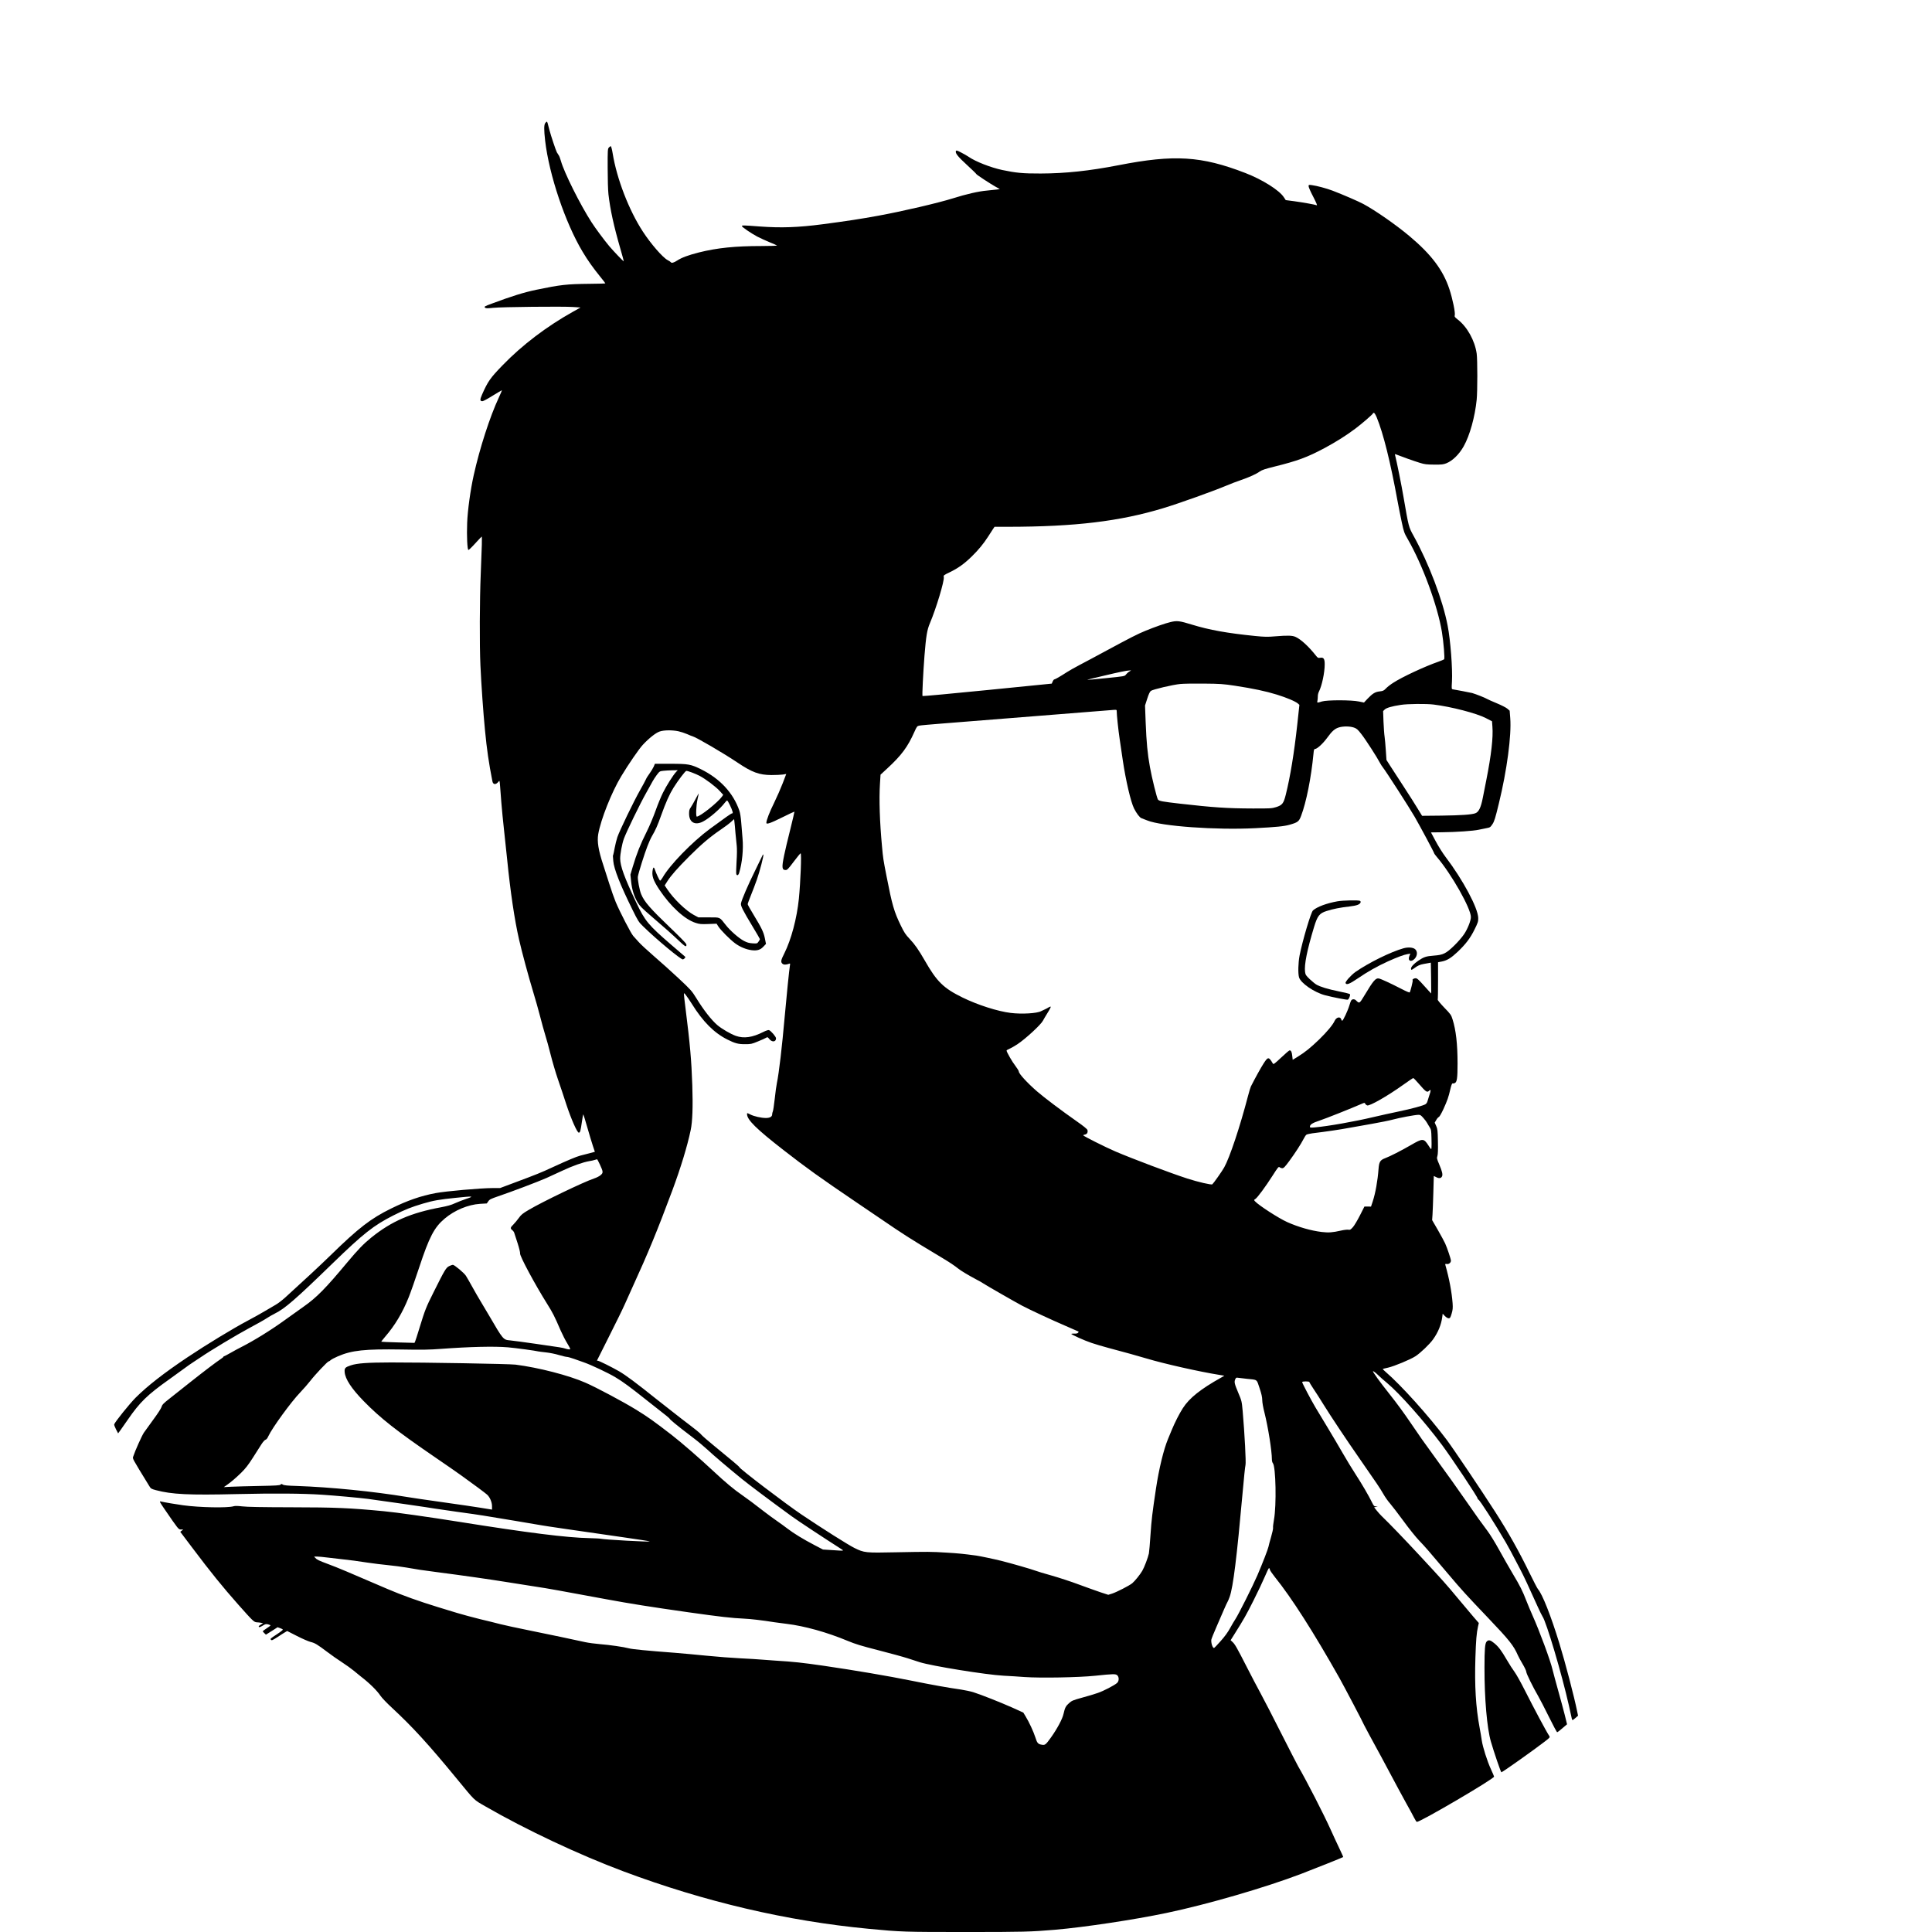 <?xml version="1.0" standalone="no"?>
<!DOCTYPE svg PUBLIC "-//W3C//DTD SVG 20010904//EN"
 "http://www.w3.org/TR/2001/REC-SVG-20010904/DTD/svg10.dtd">
<svg version="1.0" xmlns="http://www.w3.org/2000/svg"
 width="3000pt" height="3000pt" viewBox="0 0 3000 3000"
 preserveAspectRatio="xMidYMid meet">
<g transform="translate(0,3000) scale(0.1,-0.1)"
fill="#000000" stroke="none">
<path d="M8466 28088 c-20 -29 -20 -104 -1 -273 62 -532 312 -1275 582 -1725
80 -134 159 -245 272 -385 45 -55 81 -102 81 -105 0 -3 -107 -6 -238 -7 -367
-4 -454 -14 -836 -93 -190 -40 -372 -96 -691 -215 -114 -42 -122 -47 -101 -64
11 -10 38 -10 123 -1 131 14 1081 24 1243 13 l115 -8 -115 -64 c-410 -229
-790 -517 -1095 -832 -194 -200 -230 -252 -321 -459 -34 -78 -33 -100 8 -100
11 0 82 38 157 85 76 47 141 85 144 85 3 0 -19 -53 -49 -117 -135 -288 -295
-782 -388 -1201 -50 -224 -95 -547 -102 -742 -8 -201 2 -420 20 -420 7 0 55
46 106 103 51 56 96 103 99 105 8 3 4 -152 -14 -578 -17 -398 -20 -1101 -5
-1423 13 -289 45 -748 71 -1007 29 -302 58 -501 115 -792 11 -55 54 -57 95 -5
16 20 17 18 23 -54 3 -41 13 -164 21 -274 9 -110 27 -294 40 -410 13 -115 36
-327 50 -470 50 -501 114 -935 185 -1245 43 -190 148 -579 220 -815 34 -110
81 -279 106 -375 24 -96 61 -227 80 -290 20 -63 58 -200 84 -305 26 -104 76
-275 112 -380 36 -104 96 -282 132 -395 76 -230 170 -443 195 -438 20 4 26 26
47 171 9 65 19 115 22 113 3 -3 31 -96 63 -207 32 -111 71 -241 87 -288 l29
-86 -81 -22 c-45 -11 -109 -28 -144 -37 -64 -17 -198 -73 -447 -188 -159 -74
-235 -105 -565 -228 l-235 -88 -115 0 c-188 -1 -724 -48 -884 -78 -230 -43
-439 -115 -691 -239 -316 -155 -505 -300 -940 -725 -165 -161 -413 -391 -709
-660 -46 -41 -111 -91 -145 -110 -34 -19 -110 -64 -169 -99 -59 -36 -179 -102
-267 -149 -220 -116 -640 -371 -930 -565 -368 -246 -627 -448 -811 -632 -93
-94 -315 -369 -331 -412 -3 -7 10 -42 28 -77 l33 -63 41 56 c22 31 72 101 109
156 188 273 303 385 641 625 35 25 125 91 202 146 76 56 159 115 185 130 26
16 71 46 100 66 142 98 566 353 755 454 116 62 238 130 270 152 32 22 91 55
130 75 157 77 321 220 900 782 473 459 635 587 939 741 187 94 278 130 463
185 163 48 258 64 505 89 279 29 294 27 168 -15 -57 -19 -138 -51 -180 -70
-54 -26 -117 -43 -212 -61 -470 -87 -770 -217 -1085 -471 -120 -97 -208 -188
-375 -388 -334 -401 -475 -544 -672 -682 -77 -54 -208 -148 -291 -208 -219
-159 -483 -322 -682 -423 -44 -22 -120 -63 -168 -91 -49 -28 -93 -51 -98 -51
-5 0 -9 -3 -9 -7 0 -5 -17 -19 -38 -33 -74 -49 -261 -191 -467 -354 -115 -92
-263 -208 -327 -259 -101 -79 -119 -98 -129 -132 -6 -23 -60 -106 -128 -198
-64 -87 -130 -179 -148 -205 -30 -45 -138 -285 -163 -365 -13 -41 -31 -7 249
-464 23 -39 31 -43 101 -62 250 -66 505 -79 1266 -61 561 13 1016 10 1314 -10
199 -13 574 -47 715 -65 148 -19 1016 -144 1035 -150 8 -2 164 -25 345 -50
182 -25 366 -51 410 -59 44 -8 262 -44 485 -80 223 -37 412 -69 420 -71 16 -5
558 -84 1263 -185 225 -32 412 -61 415 -65 11 -12 -703 28 -758 41 -14 4 -95
8 -180 10 -349 7 -955 83 -2025 254 -459 73 -978 147 -1165 164 -534 51 -753
60 -1435 61 -458 1 -692 5 -763 14 -71 8 -114 9 -135 2 -92 -28 -525 -20 -782
15 -99 13 -292 46 -353 60 -19 4 -8 -17 65 -123 215 -313 214 -313 253 -313
l35 0 -23 -18 -23 -18 188 -249 c282 -375 470 -607 710 -878 228 -257 248
-277 291 -278 20 -1 51 -4 67 -8 l30 -6 -38 -24 c-27 -16 -35 -27 -28 -34 7
-7 25 -1 58 19 42 26 53 29 86 21 20 -5 37 -12 37 -16 0 -4 -27 -25 -60 -46
-33 -21 -60 -42 -60 -45 0 -4 11 -17 25 -30 l24 -23 91 57 90 58 40 -14 c22
-7 41 -17 42 -23 1 -5 -39 -37 -90 -70 -110 -73 -108 -71 -93 -89 10 -11 26
-4 99 43 48 32 101 66 119 76 l32 19 153 -78 c84 -43 179 -84 211 -92 67 -16
103 -38 257 -154 63 -48 167 -121 231 -162 63 -41 144 -99 180 -129 35 -30 84
-70 109 -89 139 -107 253 -219 311 -306 19 -28 97 -110 174 -181 324 -301 563
-562 1008 -1103 291 -354 258 -322 447 -431 628 -362 1453 -750 2140 -1007
1261 -472 2536 -771 3805 -892 513 -49 555 -50 1515 -50 889 0 1004 3 1383 35
453 39 1226 155 1731 261 636 133 1536 395 2096 609 217 83 641 253 647 259 2
2 -26 63 -61 137 -35 74 -97 206 -136 294 -108 239 -374 758 -503 979 -21 38
-139 267 -262 510 -122 242 -266 522 -320 621 -54 99 -151 284 -215 410 -153
300 -184 354 -221 388 l-30 28 61 97 c145 231 179 290 293 517 67 132 146 300
177 373 31 74 60 133 65 133 6 0 12 -11 13 -23 2 -13 36 -63 76 -113 264 -328
601 -856 1004 -1570 73 -130 382 -718 382 -728 0 -2 37 -71 81 -153 178 -326
206 -378 337 -624 74 -140 179 -334 232 -430 54 -96 112 -203 129 -237 17 -35
36 -63 42 -63 59 0 1199 669 1199 703 0 5 -22 56 -49 115 -57 123 -127 344
-142 446 -5 39 -21 130 -34 201 -59 315 -79 649 -65 1087 9 273 17 375 41 485
l12 51 -90 104 c-49 57 -156 184 -238 283 -181 218 -224 266 -585 655 -244
263 -477 505 -599 622 -19 18 -52 56 -74 83 l-40 50 29 6 29 7 -30 1 c-27 1
-34 8 -59 59 -51 105 -164 298 -260 445 -52 80 -141 226 -197 324 -56 98 -161
275 -232 393 -72 118 -157 260 -190 315 -68 114 -207 378 -207 394 0 7 22 11
55 11 30 0 55 -4 55 -8 0 -5 29 -52 64 -105 36 -53 106 -162 156 -244 118
-190 355 -546 557 -836 283 -407 317 -458 371 -551 28 -50 76 -118 106 -151
29 -34 123 -155 207 -270 84 -116 194 -253 244 -305 95 -99 137 -147 452 -520
213 -252 274 -319 619 -681 334 -350 398 -432 463 -581 10 -24 44 -86 75 -138
31 -52 56 -106 56 -120 0 -26 102 -234 184 -375 26 -44 101 -189 167 -323 66
-134 124 -242 129 -240 10 3 67 49 118 94 l35 30 -37 150 c-21 82 -66 250
-101 374 -35 124 -73 267 -86 319 -33 144 -201 599 -314 851 -26 58 -67 155
-91 217 -63 163 -101 238 -215 428 -55 94 -151 260 -211 370 -61 111 -141 241
-182 295 -74 97 -188 256 -311 435 -112 163 -346 491 -530 743 -150 205 -199
275 -343 487 -119 175 -212 302 -337 460 -155 195 -266 350 -255 353 7 3 40
-22 74 -55 33 -33 97 -89 141 -125 193 -159 583 -598 858 -967 147 -198 560
-818 552 -831 -3 -4 2 -10 10 -14 24 -9 252 -366 427 -666 51 -88 78 -139 230
-430 51 -98 120 -245 264 -565 32 -71 66 -141 76 -155 59 -82 300 -894 409
-1380 23 -102 44 -195 46 -207 7 -30 10 -29 58 12 l39 34 -13 63 c-46 229
-185 761 -278 1063 -131 427 -263 761 -332 840 -10 11 -70 127 -134 258 -165
338 -323 619 -530 942 -223 347 -645 974 -754 1120 -278 370 -704 844 -947
1053 -27 23 -47 44 -45 45 2 2 40 11 84 21 96 22 344 125 423 176 77 49 222
188 275 263 78 109 126 226 142 345 l7 53 34 -36 c21 -21 45 -35 59 -35 21 0
27 9 46 72 18 61 20 87 15 163 -13 174 -54 389 -112 591 -5 19 -2 21 21 17 31
-7 65 20 65 52 0 25 -58 198 -90 268 -12 27 -62 119 -111 205 l-91 157 6 85
c3 47 9 201 13 343 3 141 7 257 7 257 1 0 19 -9 39 -19 42 -22 73 -18 88 11
15 28 4 78 -43 188 -37 87 -39 97 -28 130 8 25 11 97 8 226 -3 171 -6 194 -27
241 l-23 51 24 41 c12 22 31 44 42 48 10 5 39 56 68 118 64 141 81 190 108
309 14 60 27 95 34 93 6 -2 21 -1 33 4 37 14 46 74 46 304 0 304 -25 520 -77
685 -22 71 -29 81 -130 185 -60 63 -104 116 -101 123 3 8 5 141 5 297 l0 284
58 11 c84 17 145 55 246 150 126 120 197 213 263 348 52 105 58 123 57 177 -2
154 -238 595 -508 950 -42 55 -110 163 -151 240 l-75 140 168 2 c221 2 491 21
572 39 36 8 91 19 123 25 54 10 60 14 92 62 29 44 44 93 99 320 126 515 198
1061 177 1327 l-9 115 -37 32 c-20 17 -93 54 -163 83 -70 29 -140 60 -157 70
-30 18 -159 69 -225 89 -19 5 -89 19 -155 31 -66 11 -130 23 -143 26 -23 5
-23 5 -16 122 11 197 -23 642 -67 867 -76 398 -292 966 -529 1395 -77 139 -76
137 -155 595 -30 180 -106 556 -130 649 -7 26 -6 28 11 21 66 -27 295 -109
370 -131 77 -24 107 -27 224 -28 118 -1 142 2 190 21 98 40 198 139 268 263
95 169 175 457 202 725 13 129 13 622 0 714 -29 204 -148 418 -297 532 -43 34
-50 44 -44 61 13 35 -32 254 -83 409 -97 295 -281 539 -621 824 -214 179 -528
397 -715 498 -83 44 -312 143 -476 206 -91 35 -247 77 -324 87 -48 6 -50 6
-50 -18 0 -14 32 -88 72 -163 46 -90 66 -136 55 -132 -29 11 -219 45 -352 63
l-130 17 -29 44 c-71 110 -334 275 -601 378 -682 263 -1101 289 -1966 120
-452 -88 -826 -128 -1209 -129 -277 -1 -386 10 -599 55 -180 39 -412 130 -518
203 -27 19 -82 50 -122 70 -62 32 -72 34 -78 20 -12 -32 31 -86 174 -217 79
-72 143 -135 143 -139 0 -9 214 -149 299 -197 l66 -36 -40 -7 c-22 -3 -94 -11
-160 -17 -130 -11 -321 -55 -530 -121 -231 -72 -773 -199 -1155 -269 -280 -51
-475 -81 -860 -132 -390 -51 -650 -60 -988 -35 -248 19 -272 19 -272 6 0 -15
147 -115 240 -164 47 -24 132 -63 190 -87 58 -23 109 -46 115 -51 5 -4 -103
-8 -240 -8 -410 0 -689 -29 -970 -99 -172 -44 -268 -80 -341 -127 -51 -34 -87
-43 -99 -24 -4 6 -25 20 -47 31 -75 38 -261 252 -384 441 -218 333 -407 823
-471 1220 -10 61 -23 108 -29 108 -6 0 -19 -9 -30 -21 -17 -19 -19 -41 -18
-317 0 -170 5 -344 12 -407 27 -240 84 -498 186 -850 30 -104 54 -191 52 -192
-5 -5 -161 159 -227 237 -83 100 -215 278 -274 370 -177 274 -425 772 -475
951 -11 39 -26 79 -34 88 -7 9 -20 30 -29 46 -19 38 -92 258 -113 338 -32 127
-35 137 -44 137 -5 0 -16 -10 -24 -22z m12912 -4570 c102 -248 213 -694 322
-1293 17 -93 47 -243 66 -332 33 -153 38 -169 96 -269 229 -399 461 -1031 528
-1437 26 -158 47 -415 34 -425 -5 -5 -45 -21 -89 -37 -212 -74 -563 -237 -702
-328 -40 -25 -90 -64 -111 -86 -34 -36 -46 -41 -98 -47 -70 -7 -110 -32 -189
-114 l-55 -59 -78 16 c-115 25 -495 25 -574 1 -75 -24 -80 -23 -71 10 3 15 6
45 6 67 -1 22 7 56 17 75 47 92 90 296 90 426 0 86 -18 110 -72 100 -29 -5
-36 -2 -63 32 -112 142 -233 254 -317 292 -51 23 -121 25 -318 9 -115 -10
-163 -9 -306 5 -443 45 -712 93 -989 178 -189 58 -228 63 -328 39 -85 -20
-239 -74 -391 -136 -120 -49 -235 -108 -591 -300 -165 -89 -358 -193 -430
-230 -71 -37 -159 -87 -195 -110 -105 -68 -187 -115 -199 -115 -7 0 -18 -15
-26 -33 l-13 -32 -1000 -100 c-551 -55 -1004 -97 -1007 -93 -8 7 10 360 30
623 25 309 40 404 85 509 96 226 227 660 215 715 -6 27 -2 30 90 74 133 64
231 135 345 247 106 104 181 195 255 310 27 41 60 92 73 113 l25 37 211 0
c1038 1 1737 85 2411 290 254 77 767 261 985 352 58 25 155 62 215 82 136 47
242 95 297 135 34 24 84 40 228 76 359 89 508 144 775 286 180 97 340 197 483
305 105 79 272 224 272 236 0 4 6 8 14 8 8 0 27 -31 44 -72z m-3844 -3947
c-17 -10 -39 -31 -50 -45 -20 -27 -21 -27 -309 -56 -159 -17 -290 -28 -292
-26 -2 1 23 8 54 15 32 7 132 31 223 53 200 48 335 76 375 77 l30 1 -31 -19z
m1642 -219 c286 -44 480 -85 651 -138 152 -47 292 -106 329 -140 l21 -19 -33
-305 c-49 -446 -109 -812 -179 -1092 -34 -135 -54 -160 -150 -191 -66 -20 -87
-22 -365 -21 -394 1 -612 16 -1130 75 -269 31 -320 40 -339 63 -16 19 -96 342
-125 506 -37 203 -54 383 -66 690 l-10 265 34 105 c23 73 41 110 57 122 31 23
340 96 456 107 48 5 214 8 368 6 252 -2 300 -6 481 -33z m3084 -292 c276 -34
668 -136 811 -210 l97 -50 6 -82 c14 -167 -18 -444 -94 -828 -16 -80 -41 -205
-55 -278 -30 -153 -63 -222 -118 -241 -60 -21 -222 -32 -524 -36 l-301 -3 -68
111 c-37 62 -133 213 -214 337 -81 124 -175 269 -209 322 l-62 97 -10 148 c-5
81 -14 177 -19 213 -6 36 -13 140 -17 231 l-6 167 24 24 c27 27 113 52 253 73
101 16 393 19 506 5z m-4920 -99 c0 -60 25 -297 46 -436 13 -88 35 -238 49
-334 46 -309 123 -641 174 -744 38 -76 89 -144 116 -152 11 -3 52 -19 90 -35
220 -90 1069 -151 1675 -120 332 17 450 29 537 54 125 36 143 49 176 136 81
212 157 593 193 968 5 60 10 72 24 72 32 0 124 85 188 173 77 106 118 142 184
162 67 20 170 19 233 -3 42 -15 58 -29 115 -102 66 -84 248 -367 288 -446 12
-23 32 -54 45 -70 43 -52 415 -630 493 -766 90 -156 304 -557 304 -568 0 -5
20 -32 44 -60 225 -264 526 -796 526 -930 0 -56 -50 -183 -105 -265 -30 -45
-97 -123 -154 -178 -129 -125 -170 -145 -318 -156 -120 -9 -154 -21 -241 -80
-68 -46 -112 -94 -112 -122 0 -25 9 -24 51 7 53 40 88 55 143 65 28 4 65 11
83 15 l31 6 4 -239 c2 -131 3 -239 2 -240 0 -2 -49 51 -108 117 -89 100 -112
120 -135 120 -28 0 -57 -21 -45 -33 6 -6 -33 -165 -45 -186 -4 -7 -50 12 -127
52 -171 88 -317 156 -353 163 -49 10 -87 -34 -219 -255 -84 -139 -82 -138
-137 -84 -23 22 -56 22 -73 -1 -5 -6 -19 -42 -30 -81 -24 -81 -97 -235 -110
-235 -6 0 -12 9 -15 20 -13 50 -76 37 -103 -22 -28 -62 -116 -168 -240 -289
-130 -125 -220 -199 -330 -266 l-81 -50 -7 60 c-6 61 -18 87 -41 87 -7 0 -66
-50 -131 -112 -104 -97 -119 -109 -129 -93 -64 109 -75 109 -146 -2 -46 -73
-119 -204 -195 -353 -7 -14 -27 -79 -44 -145 -127 -487 -286 -962 -371 -1113
-32 -58 -165 -246 -184 -262 -15 -12 -219 35 -390 90 -267 87 -843 304 -1115
420 -152 65 -500 240 -500 251 0 4 13 9 29 12 32 7 46 34 37 70 -3 14 -63 63
-162 132 -244 171 -513 374 -621 468 -152 132 -283 275 -283 309 0 10 -24 49
-53 87 -49 62 -137 216 -137 238 0 5 21 18 48 29 26 11 79 42 119 68 127 84
366 304 398 367 10 19 42 74 72 122 31 48 52 91 49 95 -4 3 -19 -2 -34 -11
-15 -10 -43 -25 -62 -33 -19 -8 -43 -19 -53 -25 -63 -35 -297 -49 -472 -28
-204 25 -513 124 -750 240 -295 145 -398 246 -585 574 -95 165 -155 252 -236
337 -62 65 -84 98 -138 210 -102 210 -133 315 -220 763 -50 255 -54 281 -70
460 -36 385 -47 735 -32 973 l9 143 105 97 c222 205 317 334 421 568 36 81 43
90 73 96 18 5 179 19 358 33 369 29 2554 202 2615 208 91 8 95 8 95 -12z
m-6806 -316 c37 -8 98 -28 135 -44 36 -16 77 -33 90 -36 60 -18 480 -263 691
-405 229 -154 339 -194 530 -195 69 0 148 4 177 8 l52 9 -55 -144 c-30 -78
-90 -215 -133 -303 -72 -145 -121 -273 -121 -312 0 -28 59 -8 249 86 101 50
186 90 187 88 2 -2 -28 -127 -65 -278 -38 -150 -81 -331 -95 -401 -39 -189
-35 -228 25 -228 22 0 42 20 124 130 54 72 102 130 107 130 16 0 -1 -442 -27
-705 -31 -306 -119 -634 -225 -847 -55 -108 -60 -136 -30 -163 19 -18 58 -17
103 0 16 7 18 4 13 -26 -10 -57 -54 -487 -81 -794 -42 -476 -89 -877 -121
-1030 -8 -38 -24 -150 -34 -248 -11 -98 -24 -186 -30 -197 -5 -10 -10 -30 -10
-44 0 -36 -35 -56 -97 -56 -73 0 -184 25 -243 55 -49 25 -50 25 -50 5 0 -88
144 -230 570 -561 364 -283 541 -410 1136 -814 227 -154 493 -335 591 -401 98
-67 275 -180 393 -251 375 -226 419 -252 488 -298 37 -25 83 -58 102 -74 37
-31 166 -108 287 -172 40 -20 85 -46 100 -57 34 -24 499 -291 603 -346 117
-62 465 -224 680 -316 107 -46 197 -85 199 -87 2 -1 -2 -9 -9 -18 -8 -10 -28
-14 -56 -13 -24 1 -46 -1 -49 -4 -8 -8 206 -105 315 -141 58 -20 175 -54 260
-77 235 -62 472 -128 595 -165 274 -82 815 -204 1134 -255 l73 -12 -48 -28
c-322 -180 -496 -319 -596 -475 -54 -83 -126 -225 -173 -339 -18 -44 -45 -109
-59 -143 -67 -161 -140 -462 -186 -768 -57 -379 -70 -489 -85 -715 -9 -135
-20 -266 -25 -292 -13 -62 -71 -216 -103 -270 -33 -57 -116 -160 -155 -192
-42 -36 -245 -140 -315 -162 l-58 -18 -117 38 c-64 22 -217 76 -338 121 -122
46 -313 108 -425 140 -112 31 -224 65 -249 75 -50 20 -382 116 -535 154 -100
25 -337 75 -385 81 -192 26 -288 36 -465 46 -240 15 -272 15 -790 5 -464 -10
-486 -8 -639 68 -95 47 -497 301 -815 515 -258 174 -971 717 -971 740 0 7
-115 105 -385 325 -93 76 -182 153 -198 171 -27 34 -79 75 -322 260 -71 55
-240 187 -375 294 -330 264 -476 372 -584 436 -107 62 -313 165 -332 165 -8 0
-14 2 -14 4 0 2 85 172 189 377 104 206 214 430 244 499 31 69 83 186 117 260
245 535 386 878 620 1505 130 351 233 687 285 937 28 132 36 361 25 698 -13
387 -35 634 -105 1191 -14 108 -25 207 -25 220 1 23 3 22 31 -14 17 -20 58
-81 92 -135 172 -277 346 -451 552 -554 117 -59 170 -73 275 -72 89 0 102 2
200 43 58 23 115 49 127 57 21 13 24 11 50 -21 42 -52 103 -45 103 12 0 26
-80 118 -110 128 -11 3 -47 -9 -87 -29 -169 -86 -302 -105 -427 -61 -81 29
-217 108 -287 167 -93 80 -214 235 -328 421 -69 111 -83 127 -274 306 -111
104 -284 259 -384 345 -100 87 -206 184 -235 218 -29 33 -67 75 -84 93 -34 36
-209 374 -274 530 -23 55 -68 183 -100 285 -32 102 -74 232 -93 290 -75 226
-97 362 -78 476 39 227 209 656 359 903 110 183 274 422 335 487 94 101 200
185 260 205 65 23 195 24 291 4z m11496 -5472 c115 -133 129 -142 164 -108 26
26 27 0 1 -71 -13 -38 -26 -81 -30 -96 -3 -15 -16 -34 -28 -43 -35 -23 -212
-71 -427 -116 -107 -22 -278 -60 -380 -84 -294 -70 -708 -143 -912 -161 -66
-6 -78 -4 -78 9 0 35 38 60 151 97 96 32 487 187 651 259 47 20 48 20 58 1 5
-10 19 -21 29 -25 39 -12 313 144 554 316 83 60 157 109 162 109 6 0 44 -39
85 -87z m73 -534 c25 -28 51 -63 58 -78 8 -14 25 -44 39 -65 23 -36 25 -51 28
-165 2 -69 2 -139 0 -156 -3 -28 -5 -27 -47 38 -73 113 -89 113 -270 8 -148
-86 -328 -178 -404 -206 -76 -29 -93 -57 -101 -167 -14 -186 -48 -376 -91
-506 l-26 -78 -51 1 -51 0 -69 -136 c-38 -75 -87 -158 -109 -183 -37 -41 -45
-46 -73 -41 -17 3 -69 -3 -116 -14 -127 -29 -190 -34 -297 -21 -161 19 -362
76 -534 153 -131 58 -446 262 -502 324 -17 20 -17 21 7 36 33 22 155 187 267
362 84 132 94 143 109 130 9 -8 28 -15 42 -15 21 0 41 21 109 113 90 122 181
263 222 343 14 27 32 56 41 63 8 7 50 17 93 23 215 26 444 60 564 83 74 14
236 43 361 64 124 22 271 51 325 66 108 29 337 72 395 74 32 1 42 -5 81 -50z
m-12789 -719 c54 -118 55 -130 13 -167 -19 -17 -66 -41 -104 -53 -159 -53
-796 -359 -1011 -486 -97 -57 -119 -75 -157 -128 -24 -33 -62 -79 -84 -101
-47 -45 -50 -60 -17 -86 14 -11 28 -30 31 -42 4 -12 27 -84 52 -160 25 -78 42
-148 39 -160 -9 -35 231 -482 420 -783 87 -139 113 -189 209 -412 30 -68 77
-160 105 -204 29 -46 48 -84 43 -89 -5 -5 -33 -2 -64 7 -62 19 -52 17 -469 77
-173 25 -351 49 -395 53 -112 10 -108 5 -338 399 -35 61 -90 153 -122 205 -32
52 -91 155 -132 229 -41 74 -85 151 -99 172 -27 43 -178 169 -202 169 -9 0
-34 -9 -57 -20 -48 -23 -69 -58 -242 -405 -119 -237 -133 -275 -219 -554 -31
-102 -61 -196 -67 -209 l-11 -24 -255 7 c-141 4 -258 9 -260 11 -2 2 25 37 60
78 151 174 270 373 365 611 31 77 105 287 164 467 155 470 233 619 393 754
155 132 365 219 552 231 l104 6 23 33 c20 30 40 39 153 78 199 67 619 226 750
284 44 19 155 70 246 113 161 76 323 133 424 150 28 4 64 12 80 18 17 5 33 10
36 10 3 1 23 -35 43 -79z m-1429 -2841 c111 -9 441 -54 475 -64 8 -2 61 -9
118 -15 57 -6 148 -24 202 -41 55 -16 110 -29 124 -29 13 0 62 -14 108 -30 46
-17 117 -42 158 -56 109 -38 375 -163 486 -230 116 -69 229 -152 514 -379 118
-94 241 -191 273 -215 31 -25 57 -48 57 -52 0 -4 35 -35 77 -70 81 -67 112
-90 296 -231 64 -48 158 -128 211 -176 88 -83 333 -291 536 -456 108 -88 438
-336 775 -581 85 -63 515 -346 755 -499 63 -40 70 -38 -128 -25 l-143 9 -132
69 c-176 92 -320 180 -418 255 -44 34 -120 89 -168 122 -48 33 -134 96 -191
140 -149 116 -276 211 -345 258 -121 82 -267 204 -445 371 -204 191 -499 447
-646 561 -286 221 -377 285 -559 397 -197 121 -615 344 -783 417 -261 115
-732 236 -1087 281 -93 12 -1430 35 -1935 34 -369 -1 -525 -12 -625 -46 -86
-29 -98 -42 -93 -105 9 -107 106 -255 295 -449 260 -266 510 -463 1118 -879
160 -109 337 -232 395 -274 189 -135 374 -273 404 -300 43 -39 76 -117 76
-179 l0 -53 -32 5 c-176 30 -544 84 -813 121 -181 25 -395 57 -475 70 -518 86
-1187 153 -1710 171 -146 4 -201 10 -218 21 -21 13 -25 13 -35 0 -10 -12 -69
-16 -332 -21 -176 -3 -372 -9 -435 -12 l-115 -6 40 28 c71 49 138 106 228 193
68 67 110 120 184 236 52 83 113 178 135 212 23 35 48 63 61 67 14 3 30 23 44
55 59 128 354 534 496 681 51 53 121 134 157 180 71 93 267 300 283 300 6 0
21 9 33 21 12 11 62 37 110 58 218 94 419 115 989 106 319 -6 431 -4 615 10
446 33 827 42 1035 24z m11475 -489 c171 -17 151 -3 199 -146 30 -90 41 -141
41 -184 0 -35 14 -117 35 -197 57 -228 115 -594 115 -727 0 -22 7 -47 15 -56
46 -51 58 -656 17 -878 -10 -57 -17 -114 -14 -127 2 -14 -12 -77 -31 -142 -19
-65 -37 -132 -40 -150 -8 -40 -90 -252 -174 -448 -70 -163 -293 -607 -340
-677 -16 -24 -53 -86 -82 -139 -34 -63 -84 -132 -147 -202 -52 -59 -98 -107
-103 -107 -22 0 -47 76 -42 128 2 13 36 100 78 195 41 95 95 219 120 277 25
58 49 110 54 116 5 6 20 43 34 81 54 157 109 599 200 1613 19 217 39 412 45
432 10 37 -13 481 -44 838 -14 153 -15 157 -70 287 -58 138 -64 165 -44 208
10 22 17 26 42 21 17 -3 78 -10 136 -16z m-14270 -2776 c69 -8 166 -20 215
-25 153 -17 224 -26 400 -53 94 -14 240 -32 325 -40 85 -8 209 -25 275 -36
196 -34 220 -38 465 -70 445 -58 816 -111 1115 -159 165 -27 368 -59 450 -71
141 -20 395 -66 1085 -194 368 -68 676 -117 1267 -201 494 -70 680 -91 863
-99 101 -4 288 -26 475 -56 33 -5 119 -16 190 -25 279 -34 625 -130 949 -265
120 -50 213 -78 475 -145 179 -46 385 -102 456 -125 72 -24 155 -50 185 -60
180 -58 1033 -196 1300 -210 96 -5 245 -14 330 -21 245 -17 839 -7 1095 20
286 30 318 30 344 7 30 -28 29 -90 -3 -119 -38 -35 -208 -124 -299 -155 -45
-16 -153 -49 -240 -72 -141 -39 -164 -48 -203 -83 -55 -48 -67 -72 -89 -168
-17 -81 -99 -233 -196 -369 -78 -109 -91 -120 -136 -113 -64 9 -78 25 -106
115 -28 88 -96 236 -153 329 l-34 56 -172 78 c-185 82 -479 199 -606 239 -42
13 -129 31 -192 41 -199 28 -455 74 -760 136 -376 76 -891 163 -1376 234 -335
48 -453 61 -744 79 -36 2 -121 9 -190 14 -69 6 -228 16 -355 22 -126 6 -360
24 -520 40 -159 16 -380 36 -490 45 -437 33 -672 56 -720 70 -77 21 -297 53
-450 65 -75 6 -178 20 -229 31 -168 38 -558 119 -881 185 -176 35 -372 78
-435 94 -63 17 -207 52 -320 79 -113 28 -272 71 -355 96 -82 25 -215 66 -295
90 -288 88 -559 185 -780 280 -606 261 -786 337 -914 384 -160 60 -184 71
-210 100 l-19 21 44 0 c24 0 100 -7 169 -16z"/>
<path d="M20765 16004 c-166 -30 -314 -85 -377 -141 -32 -28 -164 -474 -208
-699 -22 -116 -26 -276 -9 -339 25 -90 239 -237 408 -280 118 -31 336 -73 349
-68 19 8 45 74 33 86 -6 6 -81 25 -168 42 -173 35 -298 73 -355 108 -20 12
-65 50 -101 83 -58 56 -66 67 -72 112 -15 110 31 339 140 699 53 173 83 212
195 247 99 32 211 54 353 70 116 14 161 30 174 63 3 8 0 19 -8 24 -22 14 -265
9 -354 -7z"/>
<path d="M21793 15275 c-196 -55 -538 -223 -745 -367 -69 -49 -162 -153 -154
-173 12 -34 61 -15 186 70 155 106 303 190 468 265 149 67 250 105 309 115
l43 7 -15 -36 c-32 -76 28 -104 84 -41 41 47 44 110 6 145 -31 29 -108 36
-182 15z"/>
<path d="M10151 18096 c-11 -24 -39 -71 -63 -104 -25 -33 -51 -75 -58 -93 -8
-19 -49 -95 -91 -169 -97 -170 -319 -630 -353 -730 -13 -41 -32 -115 -41 -165
-9 -49 -19 -97 -22 -105 -3 -8 -6 -17 -6 -20 1 -3 3 -39 6 -80 9 -120 108
-371 295 -750 89 -181 101 -200 167 -263 209 -205 588 -519 619 -515 18 3 45
33 36 41 -3 2 -102 87 -220 189 -353 305 -405 367 -540 653 -185 390 -250 568
-250 684 0 72 29 227 57 306 39 107 255 552 348 715 45 80 90 161 100 180 10
19 38 62 62 95 44 58 47 60 102 66 31 4 94 7 140 8 l85 1 -26 -27 c-45 -48
-150 -213 -204 -323 -29 -58 -81 -184 -115 -280 -34 -96 -95 -240 -135 -320
-102 -204 -157 -343 -219 -550 l-36 -121 11 -107 c13 -125 45 -228 100 -323
34 -57 67 -90 212 -215 199 -170 328 -285 446 -397 61 -58 87 -76 95 -68 7 7
8 19 1 35 -5 13 -117 128 -250 254 -307 294 -400 400 -448 517 -26 60 -58 236
-51 275 10 60 104 359 148 470 22 58 53 127 69 154 57 96 89 169 144 324 73
203 128 327 192 430 71 114 184 262 199 262 27 0 140 -43 208 -78 92 -49 250
-167 314 -238 l51 -56 -19 -27 c-67 -93 -340 -311 -391 -311 -17 0 -11 168 10
264 11 50 20 92 19 95 0 4 -22 -37 -50 -89 -27 -52 -61 -110 -74 -129 -20 -27
-25 -46 -25 -95 0 -134 89 -186 212 -125 99 50 269 196 346 298 13 17 28 31
33 31 11 0 73 -127 84 -173 5 -20 4 -27 -8 -27 -13 0 -94 -57 -342 -239 -278
-205 -628 -565 -737 -759 -17 -28 -34 -49 -39 -46 -11 6 -61 113 -79 168 -14
44 -26 46 -34 5 -19 -95 4 -165 102 -313 175 -261 393 -462 563 -516 61 -20
84 -22 198 -18 l128 5 26 -41 c37 -59 180 -203 262 -264 79 -58 172 -96 261
-107 84 -9 132 6 179 57 l39 41 -17 86 c-20 98 -49 158 -177 369 -50 81 -90
154 -90 162 0 8 23 71 51 140 28 69 69 177 91 240 45 128 111 381 101 390 -3
3 -7 0 -10 -6 -2 -6 -55 -114 -117 -241 -111 -224 -207 -448 -220 -509 -8 -37
23 -101 182 -364 62 -102 112 -189 112 -193 0 -5 -10 -23 -22 -39 -21 -30 -22
-30 -93 -26 -56 4 -84 12 -134 38 -81 43 -212 158 -281 246 -100 128 -81 119
-265 119 l-160 0 -72 38 c-124 67 -313 249 -413 400 l-39 58 42 66 c56 88 160
206 342 388 180 180 318 298 480 408 66 44 141 101 167 125 l47 43 5 -43 c3
-24 11 -101 16 -173 6 -71 15 -161 20 -200 5 -41 4 -142 -3 -246 -6 -96 -8
-183 -4 -192 11 -29 33 -19 45 21 47 155 67 367 52 532 -5 63 -14 174 -20 245
-6 81 -17 152 -30 189 -94 273 -301 496 -595 641 -159 78 -196 85 -478 85
l-238 0 -18 -44z"/>
<path d="M23084 4509 c-25 -28 -33 -115 -33 -404 -1 -477 39 -942 100 -1150
45 -157 154 -475 162 -475 16 0 503 345 675 478 79 61 82 65 69 86 -47 70
-239 431 -380 710 -61 121 -132 248 -158 283 -26 34 -80 118 -119 185 -89 153
-130 207 -199 264 -59 49 -88 55 -117 23z"/>
</g>
</svg>
